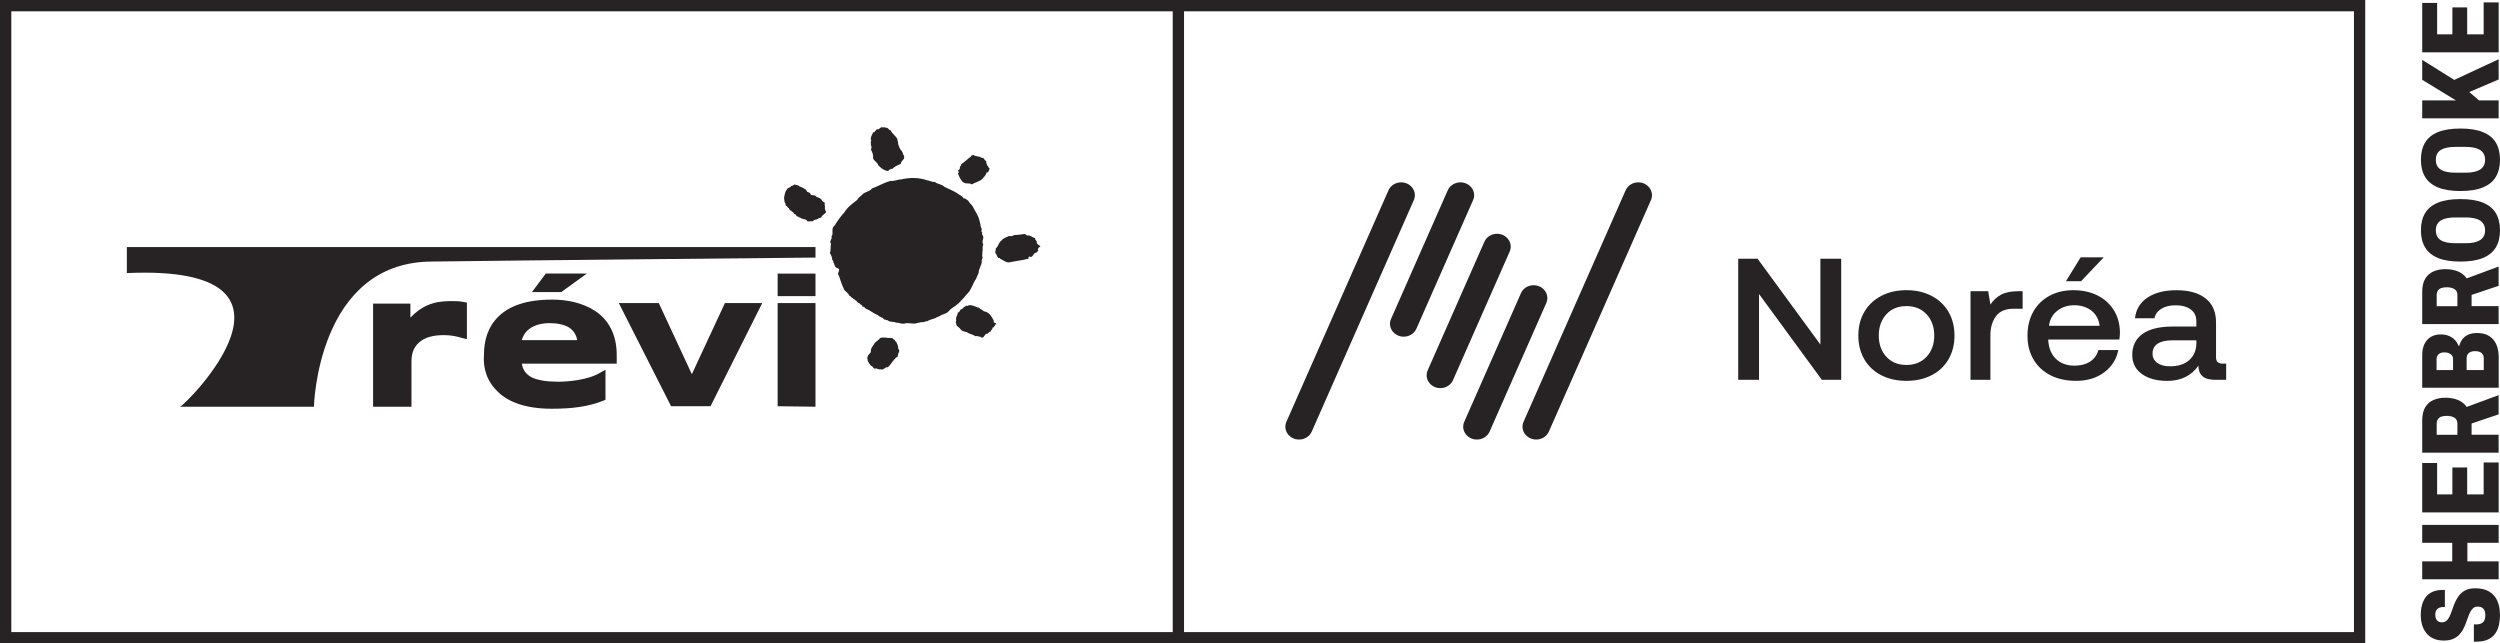 <?xml version="1.0" encoding="UTF-8"?><svg id="Calque_1" xmlns="http://www.w3.org/2000/svg" viewBox="0 0 957.53 246.43"><defs><style>.cls-1{fill:#272223;stroke-width:0px;}</style></defs><path class="cls-1" d="M332.35,137.95c0-.38-.41-.96,0-1.34,0-.77,1.02-1.15,1.22-1.92-.2-1.34.82-2.11,1.43-3.26.61-.77,1.63-1.15,2.04-1.92.82-.38,1.63-.19,2.45-.19.82.38,2.25-.38,2.86.77.61,0,.41.77,1.02.96.2.77.82,1.53.61,2.49.2.19.41.38.41.58.2.96-.82,1.34-.41,2.3-1.84,1.15-2.45,2.88-3.88,4.22-1.22-.19-1.63,1.34-2.86.77-.61.38-1.43-.58-2.04-.19-.82,0-.82-.96-1.63-1.15-.61-.58-.82-1.34-1.22-1.73v-.38Z"/><path class="cls-1" d="M300.91,78.13c-.61-.77-.41-1.34-.61-2.3.2-1.34.41-2.49,1.22-3.45.41-.77,1.43-.38,1.43-1.15.41,0,1.02-.19,1.22-.58.61.19,1.63.19,2.04.77.82.19,1.84.77,2.65,1.34,0,1.15,1.43.58,1.63,1.73.61.58,1.84,0,2.25.96.82.19,1.84.58,2.04,1.34.2.58,1.63.58,1.02,1.53.41.77-.2,1.92.61,2.68-.2,1.15-1.63,1.15-1.84,2.3-.82.19-1.22.38-1.84.77-.61,0-1.22.38-1.63.77-.82-.38-1.84.38-2.04-.38-.82-.77-1.84-.38-2.65-1.15-.2,0-.61,0-.61-.38-1.02.19-.61-.96-1.63-.96-.41-1.15-1.84-1.15-2.04-2.3-.41,0-.41-.38-.61-.58-.2,0-.82-.58-.61-.96Z"/><path class="cls-1" d="M320.92,104.78c1.22-2.49-.2-1.73-.61-2.3-.82-.38-.61-1.53-1.22-2.11.41-.58-.41-.58-.41-1.15.2-.58-.41-1.15-.41-1.73-.2,0-.41-.38-.41-.58.41-.96.2-2.49.41-3.64-.82-.77.61-1.73.2-2.68,1.02-1.34-.41-3.07,1.22-4.22,1.02-1.73,2.25-3.45,3.67-4.99,1.22-2.11,3.47-3.64,4.7-4.6,0,0,.61-.58.61-.77.61-.77,1.43-1.15,2.04-1.92,1.22-.77,2.45-.77,3.27-1.92,2.25-.77,4.7-2.3,7.15-2.88,1.43.19,2.65-.58,4.08-.58,3.27-.77,6.74-.77,10,.38.82,0,1.84.77,2.86.58,1.02.96,2.65.77,3.67,1.92,1.63.77,3.06,1.34,4.7,2.3.82.77,2.04.96,2.65,2.11.61-.19,1.22.58,1.84.96.2.77,1.22,1.34,1.63,2.11,1.02,2.11,2.25,3.45,2.65,5.75.41.77.2,1.73.61,2.49.61.58-.41,1.34.41,1.73-.41.77.41,1.15.41,1.92-.2.96-.61,1.73,0,2.68-.61.77,0,1.92-.41,2.88.2.58-.2,1.15,0,1.73.41.58-.41,1.15-.2,1.92,0,1.34-1.22,2.88-1.22,4.41-.41.77-.61,1.53-1.02,2.3-1.22,1.73-1.63,3.83-3.06,5.37-1.02.96-1.63,2.11-2.65,2.88-.41.77-1.43,1.34-2.04,1.92-1.02.77-1.84,1.15-2.65,2.11-.82,1.15-2.65,1.15-3.47,1.92-.41.19-1.22.38-1.63.77-1.02.38-2.25.58-3.06,1.15-.82,0-1.43.58-2.25.38-.61.19-1.22.19-1.84.38h0c-1.43.58-3.27-.38-4.7.19-1.22.19-2.04-.38-3.27-.38-1.22-.58-2.25,0-3.27-.96-.41.19-.82-.38-1.22-.19-.61-.96-1.84-.96-2.45-1.73-1.63-.58-3.06-1.92-4.7-2.49-.2-.38-.61-.77-1.22-.77,0-.77-.82-.58-1.22-1.34-.82,0-.82-.96-1.63-1.15,0-.38-.82-.38-.82-.77-.61,0-.61-.77-1.22-.77-.41-.96-1.43-1.73-2.04-2.3-1.22-2.49-1.63-4.6-2.45-6.33Z"/><path class="cls-1" d="M366.24,122.61c-.41-.96.61-1.92.61-2.88,1.02-.19.61-1.34,1.63-1.34.61-.77.82-.77,1.63-1.34.41.38.82-.19,1.22-.19,1.22,0,2.25.58,3.27.96.61-.19.61.58,1.02.58.61.19,1.02.96,1.84.96,1.63.58,2.25,1.73,3.06,3.26.2.19,0,.58.2.96.41,0,.82.19.82.58-.61.19-.61,1.34-1.43,1.34.2.77-.82.96-.61,1.53-.82-.19-.82.96-1.63.77-1.02.38-1.02,2.3-2.45,1.15-.61,0-1.22-.38-1.84-.19-.82-.58-1.84-.77-2.65-1.15-.82-.77-2.25-.38-3.06-1.53-.41-.77-1.84-1.15-1.63-2.3-.41-.19,0-.77,0-1.15Z"/><path class="cls-1" d="M333.57,57.23c.2-.38.41-1.15,0-1.53,0-.77-.2-1.53.2-2.11h-.2c-.2-1.15.41-1.73.82-2.88,1.02.19.82-1.53,2.04-1.15.61-.38.82-.96,1.63-.77.61-.19,1.22.19,1.84.19.41.38.61.77,1.22.96.61,1.34,2.04,2.11,2.65,3.45-.2.77.41.96.2,1.73.41.96.61,2.11,1.43,2.68,0,.58.61.58.41,1.15.41.58.82,1.34.2,2.11-.41.58-1.02.96-1.02,1.73-1.43.58-2.25.96-3.27,1.92-.41-.19-.82.19-1.22.38,0,.38-.41.38-.61.38-1.43-.19-2.45-1.15-3.47-2.11-.41-1.34-1.84-1.73-2.04-2.88.2-1.34-.41-2.3-.82-3.26Z"/><path class="cls-1" d="M381.35,97.11c-.41-.77.2-1.15,0-1.92,1.22-.96,1.02-2.3,2.25-3.07.61-.96,1.84-1.15,2.86-1.73.82.19,1.43,0,2.04-.38,1.22,0,2.45-.19,3.88-.38.61,0,.61.58,1.22.58,1.22-.19,1.63.77,2.86.96-.2.77.82.96.61,1.73.2.96,1.22.96,1.43,1.53-.61.19-1.02.77-1.02,1.34.61.58-.41.38-.41.96-1.63,0-1.22,2.3-2.86,1.53-.41.19-.41.58-.2.77-.41.38-1.02,0-1.43.38-1.84.38-3.67.58-5.51.96-1.43.58-2.86-.77-4.08-1.34,0-.38-.41-.19-.61-.19-.61-.58-.61-1.53-1.02-1.73Z"/><path class="cls-1" d="M367.26,65.86l-.41-.58c.61-.19.82-.58.82-1.15-.2-.38.61-.58.41-1.15,1.43-.96,2.45-2.11,3.88-3.07,0-.58.61-.38.82-.58,1.02.77,2.25.38,3.27,1.15,1.02-.19.82.96,1.63,1.15,0,1.15.61,2.11,1.43,3.07-.61.38-.2,1.53-1.22,1.34-.2.96-1.02,1.73-1.63,2.49-1.02.96-2.86,1.34-4.08,2.11-.82-.77-2.25,0-3.06-.77h-.2c-1.02-.96-1.63-2.3-2.04-3.64.2,0,.41-.19.41-.38Z"/><path class="cls-1" d="M48.58,94.62h263.76v4.03s-120.04,1.15-147.19,1.53c-43.69.38-44.91,55.6-44.91,55.6h-51.24c1.22,0,57.37-54.64-20.41-51.19,0-5.94,0-9.97,0-9.97ZM251.51,116.09h-14.49l20.01,39.5h15.11l19.8-39.5h-14.29l-12.66,27.23-12.66-27.23h-.82M203.74,111.87l5.31-7.09h15.72l-9.8,7.09h-11.23ZM142.9,155.78h14.7v-17.26h0c0-3.45,1.02-5.75,3.06-7.48h0c2.04-1.73,4.9-2.68,9.39-2.68h0c2.45,0,4.7.38,7.15,1.15l1.63.38v-14l-1.02-.19h0c-1.63-.38-3.67-.38-5.31-.38h0c-6.94,0-11.23,2.11-15.31,6.33v-5.37h-14.29v39.5h0ZM190.67,150.03c4.08,4.03,10.82,6.52,20.62,6.52h0c7.96,0,13.88-.77,19.8-3.07l.82-.38v-11.5l-2.04,1.15h0c-4.7,2.88-12.66,3.45-15.92,3.45h-.41c-4.08,0-7.76-.58-10-1.73h0c-2.04-1.15-3.27-2.68-3.67-5.18h36.34v-3.45h0c0-7.86-3.27-13.42-8.17-16.68h0c-4.9-3.26-11.02-4.41-16.54-4.41h0c-10,0-16.54,2.49-20.62,6.52h0c-4.08,4.03-5.51,9.2-5.51,14.57h0c-.41,4.99,1.02,10.16,5.31,14.19h0ZM221.09,130.28h-21.23c1.22-4.6,5.72-6.52,10.62-6.52h0c3.06,0,5.72.58,7.55,1.73h0c1.43.96,2.65,2.49,3.06,4.79h0ZM312.34,155.78v-39.69h-14.49v39.5l14.49.19h0ZM312.34,113.41v-8.63h-14.49v8.63h14.49Z"/><path class="cls-1" d="M665.76,99.09h7.41l24.06,32.87v-32.87h7.97v46.39h-7.41l-24.06-32.87v32.87h-7.97v-46.39Z"/><path class="cls-1" d="M714.06,137.62c-1.53-2.63-2.29-5.67-2.29-9.11s.76-6.42,2.29-9.05c1.53-2.63,3.69-4.67,6.49-6.13,2.8-1.46,6.01-2.19,9.63-2.19s6.83.73,9.63,2.19c2.8,1.46,4.96,3.5,6.49,6.13,1.53,2.63,2.29,5.64,2.29,9.05s-.76,6.48-2.29,9.11c-1.53,2.63-3.69,4.66-6.49,6.1-2.8,1.44-6.01,2.15-9.63,2.15s-6.83-.72-9.63-2.15c-2.8-1.44-4.96-3.47-6.49-6.1ZM740.84,128.51c0-3.31-.98-6.02-2.93-8.12-1.95-2.1-4.53-3.15-7.73-3.15s-5.76,1.05-7.69,3.15c-1.93,2.1-2.89,4.81-2.89,8.12s.96,6.02,2.89,8.12c1.93,2.1,4.49,3.15,7.69,3.15s5.77-1.05,7.73-3.15c1.95-2.1,2.93-4.81,2.93-8.12Z"/><path class="cls-1" d="M774.7,118.24h-3.39c-3.15,0-5.43.96-6.84,2.88-1.41,1.92-2.12,4.36-2.12,7.32v17.03h-7.62v-33.93h6.77l.85,5.1c1.03-1.59,2.38-2.84,4.02-3.74,1.65-.91,3.86-1.36,6.63-1.36h1.69v6.69Z"/><path class="cls-1" d="M784.97,113.3c2.66-1.44,5.7-2.15,9.14-2.15s6.55.66,9.21,1.99c2.66,1.32,4.75,3.2,6.28,5.63,1.53,2.43,2.32,5.28,2.36,8.55,0,.88-.07,1.79-.21,2.72h-27.24v.4c.19,2.96,1.18,5.3,2.96,7.03,1.79,1.72,4.16,2.58,7.13,2.58,2.35,0,4.33-.52,5.93-1.56,1.6-1.04,2.66-2.51,3.18-4.41h7.62c-.66,3.45-2.43,6.27-5.33,8.48-2.89,2.21-6.5,3.31-10.83,3.31-3.76,0-7.04-.72-9.84-2.15-2.8-1.44-4.96-3.46-6.49-6.06-1.53-2.61-2.29-5.63-2.29-9.08s.74-6.55,2.22-9.18c1.48-2.63,3.55-4.66,6.21-6.1ZM801.06,119c-1.76-1.39-3.99-2.09-6.67-2.09-2.49,0-4.65.72-6.46,2.15-1.81,1.44-2.86,3.35-3.14,5.73h19.4c-.33-2.47-1.38-4.41-3.14-5.8ZM796.93,98.56h8.82l-8.68,9.15h-5.79l5.64-9.15Z"/><path class="cls-1" d="M852.67,145.48h-4.02c-2.35,0-4.05-.46-5.08-1.39-1.04-.93-1.55-2.28-1.55-4.04-2.73,3.89-6.7,5.83-11.93,5.83-4.04,0-7.29-.88-9.74-2.65-2.45-1.77-3.67-4.2-3.67-7.29,0-3.49,1.32-6.17,3.95-8.05,2.63-1.88,6.47-2.82,11.5-2.82h9.1v-2.05c0-1.9-.71-3.39-2.12-4.47-1.41-1.08-3.36-1.62-5.86-1.62-2.21,0-4.03.45-5.47,1.36-1.44.91-2.29,2.11-2.58,3.61h-7.48c.38-3.4,1.98-6.04,4.8-7.92,2.82-1.88,6.51-2.82,11.08-2.82,4.85,0,8.59,1.06,11.22,3.18,2.64,2.12,3.95,5.17,3.95,9.15v13.39c0,1.59.8,2.39,2.4,2.39h1.48v6.23ZM831.79,130.37c-2.35,0-4.16.43-5.43,1.29-1.27.86-1.91,2.13-1.91,3.81,0,1.46.6,2.63,1.8,3.51,1.2.88,2.83,1.32,4.9,1.32,3.15,0,5.61-.8,7.37-2.39,1.76-1.59,2.67-3.71,2.72-6.36v-1.19h-9.46Z"/><path class="cls-1" d="M536.66,69.84h0c3.74,0,6.28,3.57,4.85,6.81l-39.1,88.66c-.81,1.84-2.72,3.04-4.85,3.04-3.74,0-6.28-3.57-4.85-6.81l39.1-88.66c.81-1.84,2.73-3.04,4.85-3.04"/><path class="cls-1" d="M627.48,69.84h0c3.74,0,6.27,3.57,4.85,6.81l-39.1,88.66c-.81,1.84-2.72,3.04-4.84,3.04-3.74,0-6.28-3.57-4.85-6.81l39.1-88.66c.81-1.84,2.72-3.04,4.85-3.04"/><path class="cls-1" d="M559.36,69.84h0c3.74,0,6.28,3.57,4.85,6.81l-21.72,49.26c-.81,1.84-2.73,3.04-4.85,3.04-3.74,0-6.28-3.57-4.85-6.81l21.72-49.26c.81-1.84,2.73-3.04,4.85-3.04"/><path class="cls-1" d="M587.4,109.24h0c3.74,0,6.28,3.57,4.85,6.81l-21.72,49.26c-.81,1.84-2.73,3.04-4.85,3.04-3.74,0-6.28-3.57-4.85-6.81l21.72-49.26c.81-1.84,2.72-3.04,4.85-3.04"/><path class="cls-1" d="M573.38,89.54h0c3.74,0,6.28,3.57,4.85,6.81l-21.72,49.26c-.81,1.84-2.72,3.04-4.84,3.04h0c-3.74,0-6.27-3.57-4.85-6.81l21.72-49.26c.81-1.84,2.73-3.04,4.85-3.04"/><path class="cls-1" d="M957.53,235.37c0,1.45-.14,2.8-.42,4.05-.28,1.25-.77,2.35-1.45,3.3-.68.95-1.62,1.7-2.81,2.24-1.19.54-2.7.81-4.52.81h-.81v-6.65c.14.03.28.04.43.04h.38c.91,0,1.63-.14,2.15-.43.53-.28.89-.69,1.11-1.21.21-.53.32-1.14.32-1.85,0-.43-.04-.81-.11-1.15-.07-.34-.18-.64-.34-.92-.16-.27-.35-.5-.58-.7-.23-.2-.5-.34-.83-.43-.33-.08-.69-.13-1.09-.13-.65,0-1.2.18-1.64.53-.44.35-.82.85-1.15,1.47-.33.63-.62,1.32-.89,2.09-.27.77-.56,1.56-.87,2.39-.31.82-.68,1.63-1.11,2.41-.43.78-.96,1.48-1.6,2.09-.64.61-1.42,1.1-2.34,1.47-.92.37-2.04.55-3.35.55-1.56,0-2.9-.26-4.03-.79-1.12-.53-2.04-1.25-2.75-2.17-.71-.92-1.23-1.97-1.56-3.15-.33-1.18-.49-2.42-.49-3.73s.16-2.58.47-3.75c.31-1.17.8-2.18,1.45-3.05.65-.87,1.51-1.54,2.58-2.02,1.06-.48,2.35-.72,3.85-.72h.89v6.52h-.51c-.65,0-1.21.1-1.66.3-.46.2-.82.5-1.09.92-.27.41-.41.97-.41,1.68,0,.65.1,1.2.3,1.64.2.44.48.77.85,1,.37.23.82.34,1.36.34.68,0,1.25-.18,1.7-.55.46-.37.84-.87,1.15-1.49.31-.63.6-1.32.87-2.09.27-.77.56-1.56.87-2.39.31-.82.67-1.62,1.09-2.39.41-.77.93-1.46,1.56-2.09.62-.62,1.39-1.12,2.3-1.49.91-.37,1.99-.55,3.24-.55,2.19,0,3.98.42,5.37,1.26,1.39.84,2.42,2.01,3.09,3.51.67,1.51,1,3.27,1,5.28Z"/><path class="cls-1" d="M957.01,221.87h-29.27v-6.86h11.5v-7.11h-11.5v-6.86h29.27v6.86h-11.97v7.11h11.97v6.86Z"/><path class="cls-1" d="M957.01,196.26h-29.27v-18.92h5.71v12.02h5.84v-10.31h5.67v10.31h6.31v-12.23h5.75v19.13Z"/><path class="cls-1" d="M957.01,173.38h-29.27v-12.27c0-2.16.39-3.88,1.17-5.16.78-1.28,1.85-2.2,3.19-2.77,1.35-.57,2.85-.85,4.49-.85,1.79,0,3.39.28,4.79.85,1.41.57,2.54,1.46,3.39,2.68l12.23-4.52v7.37l-10.35,3.49v4.3h10.35v6.86ZM941.21,166.52v-4.3c0-1.02-.38-1.77-1.13-2.24-.75-.47-1.74-.7-2.96-.7-.82,0-1.51.1-2.07.3-.55.2-.99.52-1.3.96-.31.44-.47,1.03-.47,1.77v4.22h7.92Z"/><path class="cls-1" d="M957.01,148.5h-29.27v-12.57c0-1.59.28-2.97.83-4.13.55-1.16,1.36-2.07,2.41-2.73,1.05-.65,2.33-.98,3.83-.98,1.22,0,2.29.2,3.22.6.92.4,1.68.92,2.28,1.58.6.65,1.06,1.41,1.41,2.26h.17c.26-.94.65-1.78,1.19-2.53.54-.75,1.28-1.35,2.22-1.79.94-.44,2.12-.66,3.54-.66,1.82,0,3.33.38,4.54,1.15,1.21.77,2.12,1.83,2.73,3.2.61,1.36.92,2.95.92,4.77v11.84ZM939.55,141.73v-4.13c0-.6-.14-1.09-.43-1.47-.28-.38-.67-.67-1.17-.87-.5-.2-1.09-.3-1.77-.3-.88,0-1.59.23-2.13.68-.54.46-.81,1.08-.81,1.87v4.22h6.3ZM951.31,141.73v-4.52c0-.88-.28-1.56-.85-2.02-.57-.47-1.42-.7-2.56-.7-.62,0-1.17.1-1.64.3-.47.2-.84.5-1.11.92-.27.41-.4.92-.4,1.51v4.52h6.56Z"/><path class="cls-1" d="M957.01,124.13h-29.27v-12.27c0-2.16.39-3.88,1.17-5.15.78-1.28,1.85-2.2,3.19-2.77,1.35-.57,2.85-.85,4.49-.85,1.79,0,3.39.28,4.79.85,1.41.57,2.54,1.46,3.39,2.68l12.23-4.52v7.37l-10.35,3.49v4.3h10.35v6.86ZM941.21,117.27v-4.3c0-1.02-.38-1.77-1.13-2.24-.75-.47-1.74-.7-2.96-.7-.82,0-1.51.1-2.07.3-.55.2-.99.52-1.3.96-.31.44-.47,1.03-.47,1.77v4.22h7.92Z"/><path class="cls-1" d="M957.53,88.22c0,2.58-.53,4.76-1.6,6.54-1.06,1.78-2.72,3.13-4.96,4.05-2.24.92-5.11,1.38-8.61,1.38s-6.35-.46-8.58-1.38c-2.23-.92-3.88-2.27-4.94-4.05-1.06-1.77-1.6-3.95-1.6-6.54s.53-4.81,1.6-6.58c1.06-1.77,2.71-3.12,4.94-4.03,2.23-.91,5.09-1.36,8.58-1.36s6.36.45,8.61,1.36c2.24.91,3.9,2.25,4.96,4.03,1.06,1.78,1.6,3.97,1.6,6.58ZM951.82,88.22c0-.88-.17-1.63-.51-2.26-.34-.62-.83-1.14-1.47-1.53-.64-.4-1.42-.69-2.34-.87-.92-.18-1.98-.28-3.17-.28h-3.88c-1.22,0-2.29.09-3.22.28-.92.19-1.7.48-2.34.87-.64.4-1.12.91-1.45,1.53-.33.62-.49,1.38-.49,2.26s.16,1.63.49,2.26c.33.63.81,1.14,1.45,1.53.64.4,1.42.69,2.34.87.92.19,2,.28,3.22.28h3.88c1.19,0,2.25-.09,3.17-.28.92-.18,1.7-.48,2.34-.87.64-.4,1.13-.91,1.47-1.53.34-.62.51-1.38.51-2.26Z"/><path class="cls-1" d="M957.53,61.2c0,2.58-.53,4.76-1.6,6.54-1.06,1.78-2.72,3.13-4.96,4.05-2.24.92-5.11,1.38-8.61,1.38s-6.35-.46-8.58-1.38c-2.23-.92-3.88-2.27-4.94-4.05-1.06-1.77-1.6-3.95-1.6-6.54s.53-4.81,1.6-6.58c1.06-1.77,2.71-3.12,4.94-4.03,2.23-.91,5.09-1.36,8.58-1.36s6.36.45,8.61,1.36c2.24.91,3.9,2.25,4.96,4.03,1.06,1.78,1.6,3.97,1.6,6.58ZM951.82,61.2c0-.88-.17-1.63-.51-2.26-.34-.62-.83-1.14-1.47-1.53-.64-.4-1.42-.69-2.34-.87-.92-.18-1.98-.28-3.17-.28h-3.88c-1.22,0-2.29.09-3.22.28-.92.19-1.7.48-2.34.87-.64.4-1.12.91-1.45,1.53-.33.62-.49,1.38-.49,2.26s.16,1.63.49,2.26c.33.63.81,1.14,1.45,1.53.64.4,1.42.69,2.34.87.92.19,2,.28,3.22.28h3.88c1.19,0,2.25-.09,3.17-.28.92-.18,1.7-.48,2.34-.87.64-.4,1.13-.91,1.47-1.53.34-.62.51-1.38.51-2.26Z"/><path class="cls-1" d="M957.01,45.31h-29.27v-6.86h12.91l-12.91-7.88v-7.63l12.27,7.67,17-7.92v7.75l-11.25,4.81,3.75,3.2h7.5v6.86Z"/><path class="cls-1" d="M957.01,20.05h-29.27V1.13h5.71v12.01h5.84V2.84h5.67v10.31h6.31V.92h5.75v19.13Z"/><path class="cls-1" d="M905.91,246.43H0V0h905.91v246.43ZM4.33,242.1h897.26V4.33H4.33v237.77Z"/><rect class="cls-1" x="449.17" y="2.41" width="4.33" height="242.79"/></svg>